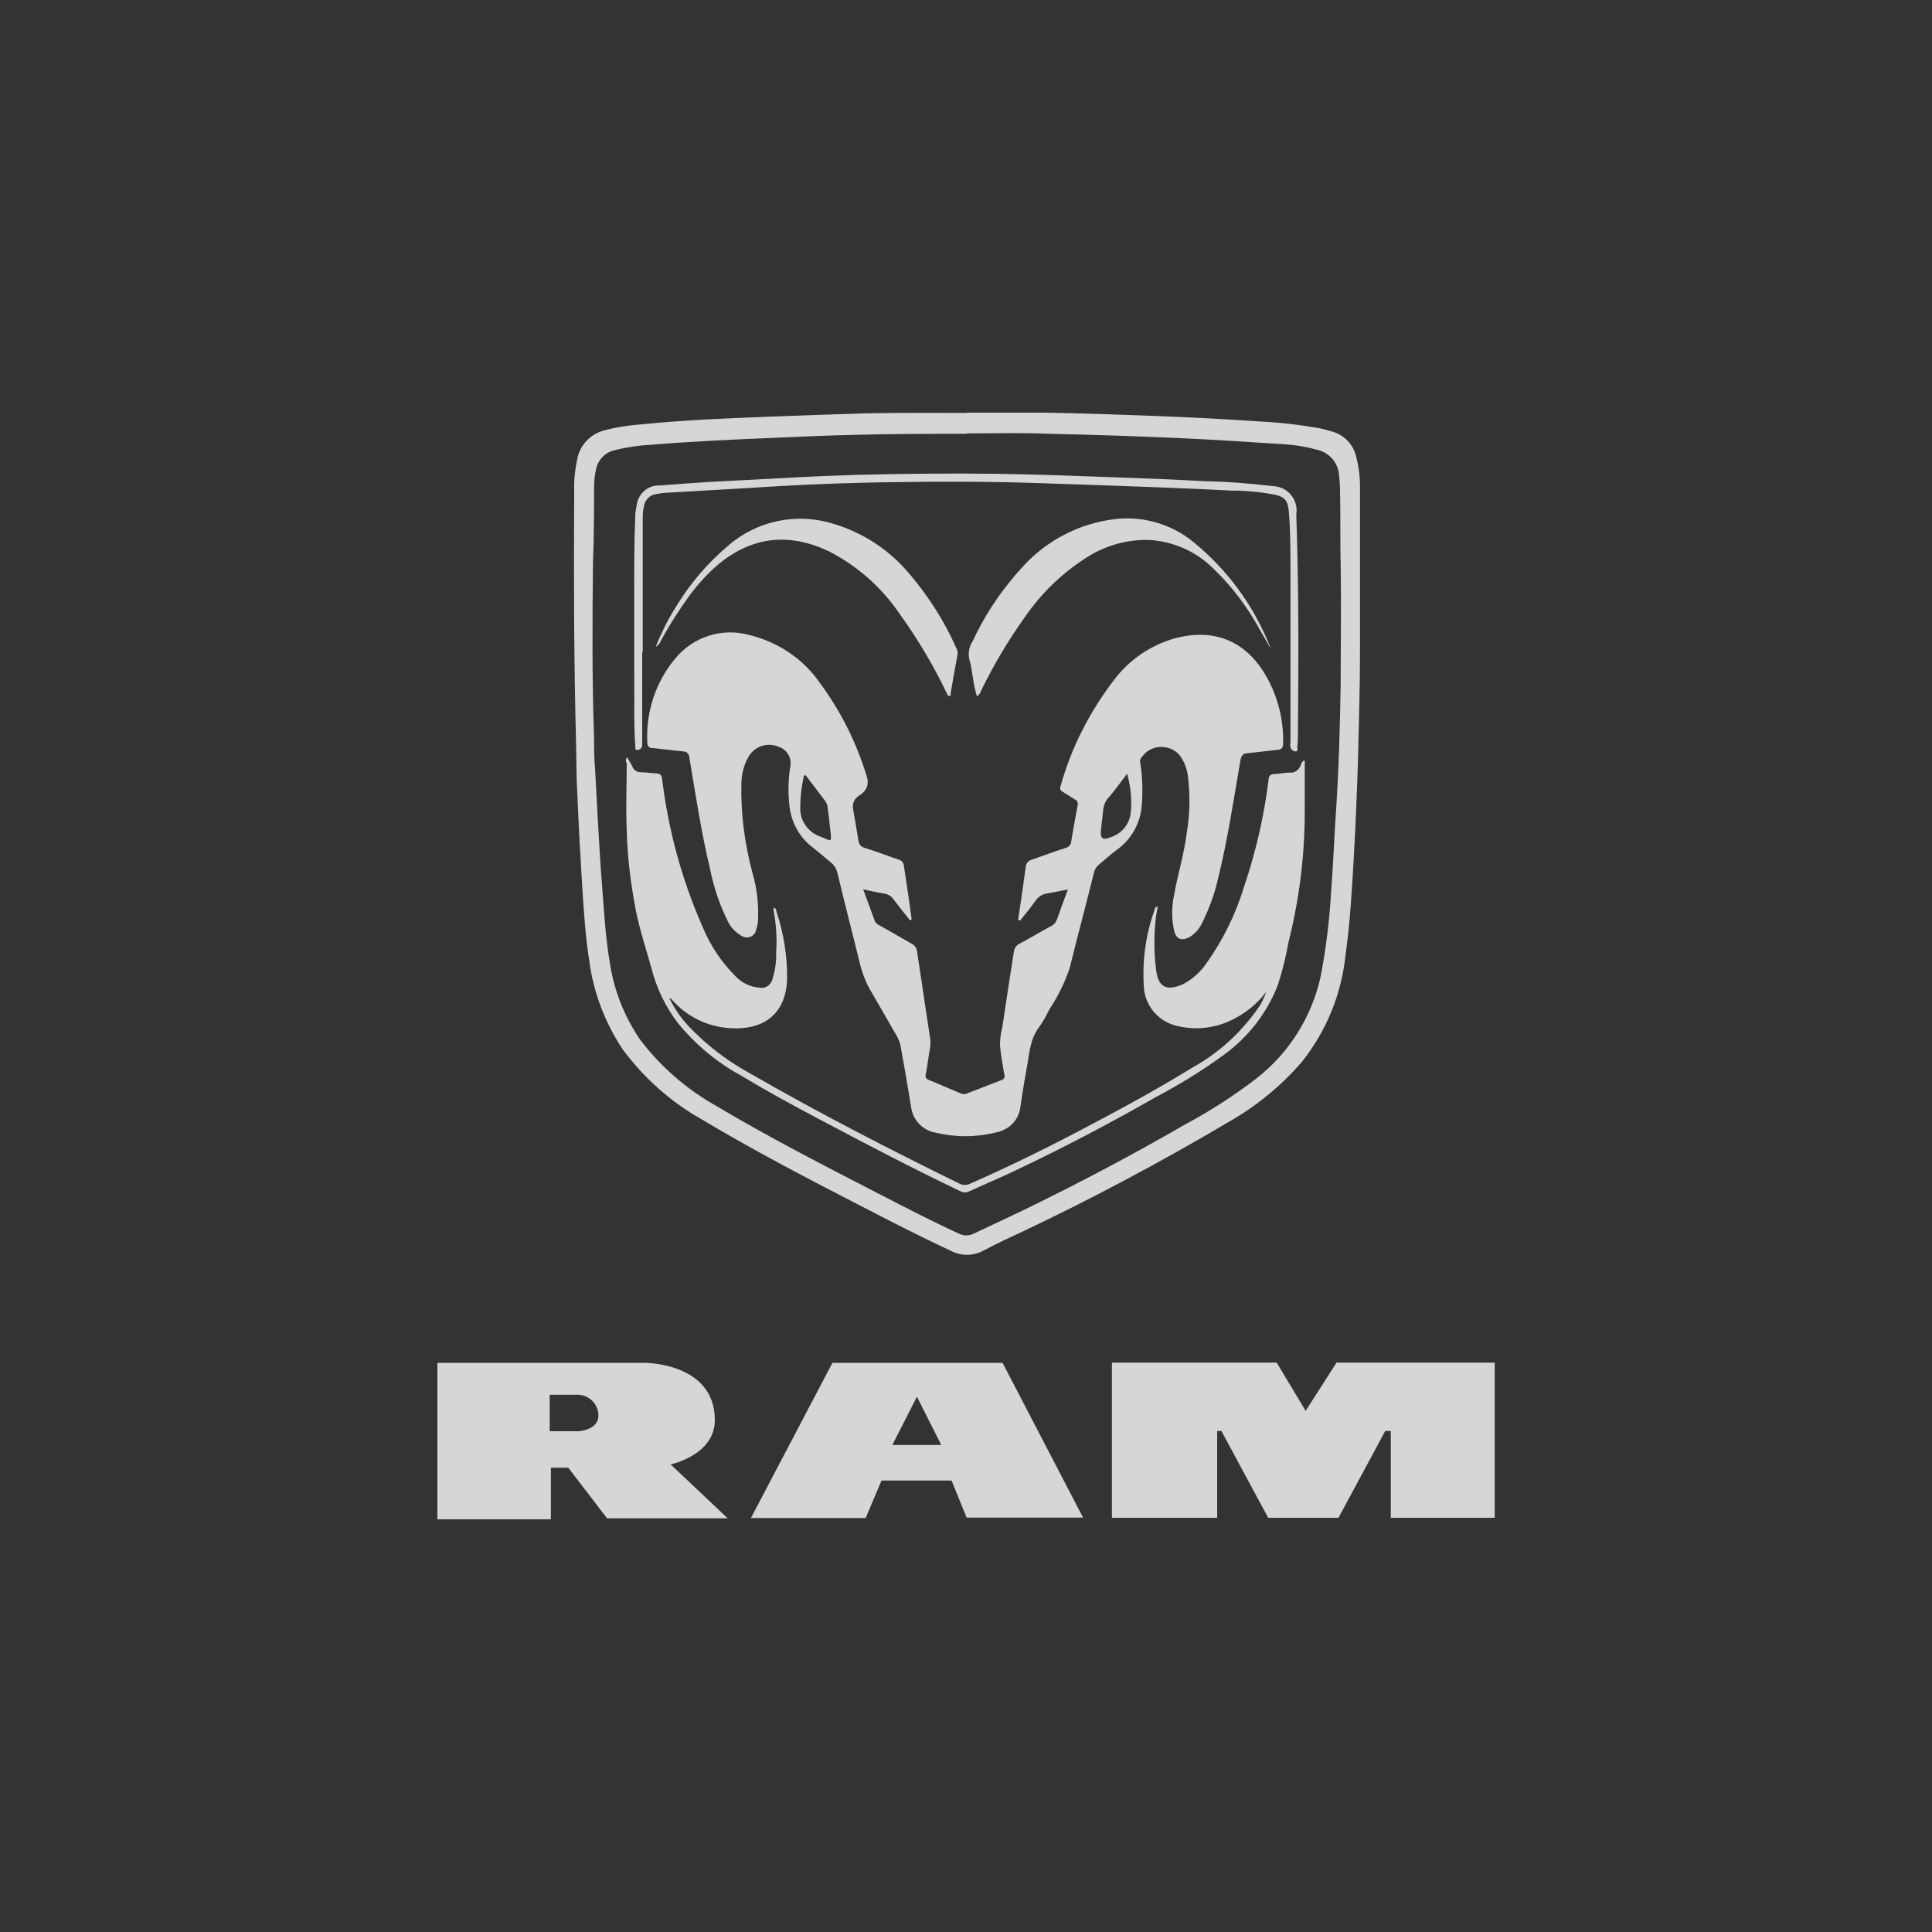 <svg xmlns="http://www.w3.org/2000/svg" id="Capa_1" viewBox="0 0 150 150"><rect x="0" y="0" width="150" height="150" fill="#333333" stroke="none"/><defs><style>.cls-1{fill:none;}.cls-1,.cls-2,.cls-3{stroke-width:0px;}.cls-4{opacity:.8;}.cls-2{fill-rule:evenodd;}.cls-2,.cls-3{fill:#fff;}</style></defs><rect class="cls-1" x="0" width="150" height="150"></rect><g class="cls-4"><polygon class="cls-2" points="107.98 117.84 107.98 111.1 107.55 111.1 103.92 117.84 98.46 117.84 94.83 111.1 94.5 111.1 94.5 117.84 86.33 117.84 86.33 105.79 99.12 105.79 101.37 109.54 103.77 105.79 116.05 105.79 116.05 117.84 107.98 117.84"></polygon><path class="cls-2" d="M52.05,113.7s3.45-.71,3.45-3.45c0-4.44-5.41-4.44-5.41-4.44h-16.13v12.15h8.81v-4.01h1.35l3.01,3.93h9.37l-4.44-4.19ZM44.75,111.12h-2.07v-2.83h2.27c.84.05,1.51.77,1.51,1.61,0,1.2-1.68,1.23-1.68,1.23h-.03Z"></path><path class="cls-2" d="M77.83,105.81h-13.2l-6.33,12.05h8.91l1.23-2.91h5.44l1.17,2.88h9.04l-6.25-12.02ZM69.28,112.19l1.91-3.75,1.89,3.75h-3.8Z"></path><path class="cls-3" d="M75.03,32.04h6.18c2.86.05,5.74.15,8.6.26,2.6.1,5.18.23,7.79.41,1.66.08,3.32.26,4.95.56.36.08.69.18,1.02.28.84.28,1.48.97,1.71,1.84.2.77.31,1.56.31,2.35v12.74c0,2.76-.08,5.51-.15,8.3-.08,2.58-.18,5.16-.33,7.73s-.28,5.08-.64,7.61c-.31,3.04-1.48,5.92-3.39,8.32-1.63,1.89-3.57,3.47-5.74,4.7-5.26,3.11-10.64,5.97-16.16,8.58-.94.43-1.91.89-2.83,1.38-.79.43-1.76.43-2.55,0-2.37-1.1-4.7-2.3-7.02-3.5-4.16-2.14-8.32-4.31-12.33-6.71-2.4-1.35-4.47-3.22-6.1-5.41-1.35-2.04-2.25-4.34-2.58-6.76-.31-1.91-.43-3.83-.56-5.77-.15-2.4-.28-4.8-.38-7.2-.08-1.3-.08-2.6-.1-3.93-.18-6.53-.18-13.07-.15-19.6-.03-.84.05-1.68.23-2.53.18-1.1,1.02-1.99,2.09-2.27.97-.26,1.97-.41,2.99-.48,3.24-.33,6.56-.46,9.85-.59,2.53-.1,5.03-.18,7.56-.26,2.48-.05,5.16-.03,7.76-.03ZM75.03,33.68c-2.88,0-5.77,0-8.65.08-2.07.05-4.14.13-6.2.23-3.24.13-6.41.28-9.62.54-.94.05-1.86.18-2.78.41-.77.15-1.38.77-1.51,1.53-.1.46-.15.94-.15,1.43,0,1.89,0,3.78-.08,5.67-.05,4.54-.08,9.09.08,13.63,0,.82,0,1.61.08,2.48.18,3.09.31,6.2.56,9.29.15,1.94.26,3.88.59,5.79.31,2.12,1.12,4.14,2.32,5.92,1.61,2.14,3.68,3.93,6.02,5.23,4.06,2.42,8.3,4.59,12.51,6.76,2.07,1.07,4.14,2.14,6.25,3.11.36.18.79.18,1.15,0,1.28-.61,2.55-1.2,3.83-1.81,4.26-2.07,8.42-4.26,12.53-6.64,1.97-1.05,3.83-2.25,5.59-3.6,2.53-1.97,4.29-4.77,4.98-7.89.43-2.2.69-4.42.82-6.64.15-1.97.23-3.96.36-5.95.23-3.42.33-6.82.38-10.24,0-3.01.05-6.05,0-9.06-.05-1.94,0-3.91-.05-5.85,0-.41-.03-.82-.08-1.23-.08-1-.82-1.79-1.79-1.97-.82-.23-1.66-.36-2.5-.41-2.76-.18-5.49-.36-8.22-.48-3.32-.15-6.66-.26-10.01-.33-2.17-.1-4.29-.03-6.41-.03h0Z"></path><path class="cls-3" d="M67.01,69.03c.33.92.64,1.71.92,2.5.08.15.23.28.38.33.82.46,1.61.92,2.42,1.38.28.13.46.38.48.69.33,2.27.69,4.52,1.02,6.79.03.36-.03.74-.1,1.1-.08.54-.15,1.07-.26,1.61-.05.18.05.36.23.41h0c.82.33,1.61.69,2.48,1.05.15.08.36.08.51,0,.87-.33,1.76-.69,2.63-1.02.18-.03.31-.2.28-.38,0-.03,0-.05-.03-.08-.13-.74-.26-1.48-.33-2.22,0-.48.05-.97.18-1.43.28-1.94.59-3.88.89-5.82.03-.31.2-.56.48-.69.82-.43,1.61-.92,2.42-1.35.23-.1.38-.31.46-.54.26-.74.54-1.48.84-2.3-.59.1-1.1.23-1.61.31-.38.05-.71.26-.92.59-.33.46-.69.92-1.05,1.35-.05.08-.1.18-.2.15-.1-.03-.08-.15-.05-.26.2-1.3.38-2.6.56-3.91.03-.26.2-.48.46-.54.89-.31,1.76-.64,2.65-.92.2-.05.38-.23.41-.43.15-.97.33-1.91.51-2.88.05-.18-.03-.36-.18-.43-.33-.2-.64-.41-.97-.61-.18-.08-.26-.28-.18-.43.84-3.04,2.3-5.87,4.24-8.37,1.17-1.51,2.78-2.58,4.59-3.11,3.24-.87,5.79.28,7.35,3.32.77,1.51,1.15,3.17,1.1,4.85,0,.33-.13.46-.46.48l-2.3.26c-.31,0-.46.15-.54.48-.54,3.11-1,6.23-1.76,9.29-.26,1.17-.69,2.32-1.23,3.42-.23.46-.56.84-1,1.1-.59.31-1.02.13-1.17-.51-.2-.92-.2-1.86,0-2.78.28-1.61.77-3.14.97-4.75.26-1.48.28-2.99.1-4.47-.08-.61-.31-1.2-.69-1.68-.69-.74-1.89-.79-2.63-.1-.13.13-.26.28-.36.43-.05.15-.05.31,0,.43.15,1.05.18,2.12.1,3.17-.1,1.4-.82,2.68-1.94,3.47-.51.36-.97.82-1.45,1.2-.15.13-.26.33-.31.51-.61,2.48-1.28,4.95-1.89,7.43-.38,1.17-.94,2.27-1.61,3.29-.23.48-.51.97-.82,1.4-.69.94-.71,2.07-.92,3.14-.2,1.07-.33,1.97-.48,2.94-.1,1.05-.89,1.86-1.94,2.04-1.53.38-3.14.38-4.7,0-1-.2-1.76-1.02-1.86-2.04-.26-1.61-.54-3.17-.82-4.75-.05-.2-.13-.41-.23-.61-.71-1.23-1.4-2.42-2.12-3.68-.33-.56-.56-1.17-.74-1.81-.59-2.42-1.23-4.85-1.81-7.3-.08-.28-.23-.56-.46-.74-.48-.41-.97-.82-1.48-1.23-1.05-.79-1.68-2.02-1.79-3.32-.1-.97-.08-1.97.08-2.94.13-.66-.26-1.33-.92-1.53-.94-.41-2.02.03-2.42.97,0,0,0,.03-.03.03-.28.59-.43,1.25-.43,1.89-.05,2.35.26,4.67.87,6.94.33,1.12.46,2.3.43,3.47,0,.31-.05.59-.15.89-.05.38-.41.66-.82.61-.13-.03-.23-.05-.33-.13-.46-.26-.82-.64-1.05-1.12-.64-1.28-1.1-2.65-1.38-4.06-.69-2.86-1.12-5.77-1.61-8.65,0-.28-.23-.51-.51-.48h0l-2.32-.26c-.26,0-.43-.1-.43-.41-.13-2.37.64-4.7,2.14-6.51,1.38-1.71,3.65-2.45,5.77-1.86,2.22.54,4.19,1.84,5.49,3.73,1.61,2.17,2.83,4.62,3.62,7.2q.33.97-.56,1.53-.61.38-.48,1.1c.13.71.28,1.61.41,2.42.03.26.2.48.46.54.89.28,1.76.61,2.65.92.23.05.38.23.41.43.2,1.35.41,2.68.59,4.06,0,.08.05.18-.05.2-.1.03-.13-.08-.18-.13-.41-.51-.82-1.02-1.2-1.53-.15-.2-.36-.33-.61-.38-.51-.08-1.1-.2-1.76-.36ZM64.51,64.84c-.08-.66-.15-1.43-.26-2.2,0-.15-.08-.28-.15-.41l-1.45-1.91c-.05-.08-.1-.15-.18-.13-.08.05-.08.1-.08.18-.18.77-.26,1.56-.26,2.35-.03,1.02.64,1.94,1.61,2.25.15.08.33.13.48.2.26.15.33.03.28-.33ZM87.51,60.07c-.51.66-.94,1.28-1.43,1.84-.26.28-.41.64-.43,1.02-.05.54-.13,1.05-.18,1.61q-.08.82.71.48c.87-.26,1.51-1,1.61-1.91.1-1,0-2.04-.28-3.04Z"></path><path class="cls-3" d="M48.68,58.79c.15.23.28.46.41.71.1.31.41.48.74.46.36,0,.74.08,1.1.08.36.03.43.13.48.46.48,3.96,1.53,7.81,3.14,11.46.59,1.43,1.45,2.73,2.55,3.83.48.51,1.15.84,1.86.89.46.1.92-.2,1.02-.69.2-.66.31-1.35.28-2.07.08-1.07,0-2.17-.2-3.24v-.2c.2,0,.2.2.23.31.56,1.68.84,3.45.82,5.21-.08,2.83-1.94,3.98-4.39,3.83-1.76-.1-3.39-.89-4.54-2.2l-.1-.1h-.1c.41.79.89,1.53,1.51,2.17,1.4,1.48,3.06,2.73,4.85,3.7,5.28,3.04,10.7,5.82,16.16,8.5.26.13.56.13.82,0,3.45-1.51,6.79-3.19,10.08-4.95,2.42-1.28,4.85-2.63,7.17-4.06,2.04-1.12,3.8-2.73,5.13-4.65.26-.38.46-.79.61-1.23-.71.94-1.63,1.68-2.71,2.2-1.33.64-2.83.79-4.26.43-1.4-.33-2.45-1.56-2.53-3.01-.13-2.02.13-4.03.82-5.95,0-.1.05-.26.26-.31-.05.26-.08.48-.13.74-.18,1.4-.18,2.81,0,4.19.15,1.3.77,1.71,2.12,1.1.71-.38,1.33-.94,1.79-1.61,1.28-1.81,2.27-3.8,2.91-5.92.92-2.71,1.56-5.49,1.91-8.3,0-.33.15-.48.51-.48s.82-.13,1.17-.1.71-.23.82-.59c.05-.13.1-.28.26-.36.1.1.05.2.05.31v3.75c0,3.37-.43,6.74-1.25,10.01-.2,1.12-.48,2.25-.82,3.32-.84,2.2-2.32,4.11-4.24,5.49-1.68,1.23-3.47,2.32-5.31,3.29-3.39,1.94-6.89,3.78-10.41,5.46-1.3.64-2.65,1.2-3.98,1.81-.23.13-.51.13-.74,0-3.68-1.76-7.3-3.65-10.9-5.56-2.09-1.1-4.14-2.22-6.18-3.45-1.86-1.02-3.5-2.4-4.85-4.06-.94-1.23-1.63-2.65-2.02-4.16-.43-1.56-.94-3.06-1.25-4.65-.38-2.02-.64-4.06-.69-6.13-.08-1.74,0-3.47,0-5.23-.1-.1-.08-.31.03-.46Z"></path><path class="cls-3" d="M98.59,50.24l-.74-1.28c-.94-1.74-2.12-3.34-3.55-4.72-1.35-1.4-3.19-2.22-5.13-2.32-1.58-.03-3.14.38-4.49,1.17-2.04,1.23-3.78,2.88-5.13,4.85-1.28,1.79-2.4,3.68-3.37,5.67-.05.18-.18.36-.33.46-.15-.51-.26-1.02-.33-1.56-.08-.38-.1-.82-.23-1.17-.15-.54-.08-1.1.23-1.56,1.02-2.2,2.4-4.21,4.06-5.97,1.84-1.94,4.29-3.17,6.92-3.5,2.22-.28,4.49.38,6.2,1.81,2.55,2.09,4.54,4.77,5.79,7.81.03.05.03.1.05.15.05.05.1.08.05.15Z"></path><path class="cls-3" d="M50.9,50.24c.41-1.02.89-2.02,1.48-2.96,1.1-1.86,2.5-3.52,4.14-4.9,2.25-1.97,5.36-2.6,8.19-1.71,2.32.69,4.36,2.04,5.92,3.91,1.48,1.74,2.71,3.68,3.62,5.74.1.18.13.38.08.59-.18.94-.36,1.91-.51,2.86,0,.1,0,.26-.1.28s-.18-.15-.23-.26c-1.02-2.14-2.25-4.19-3.62-6.1-1.38-2.04-3.24-3.7-5.44-4.85-3.06-1.48-5.97-1.25-8.65.97-.82.69-1.53,1.48-2.17,2.32-.84,1.15-1.61,2.35-2.3,3.62-.1.23-.23.38-.41.48Z"></path><path class="cls-3" d="M49.86,50.6v7.3c-.03.2-.2.33-.41.33-.18,0-.1-.23-.13-.33-.13-1.97-.05-3.96-.08-5.92v-6.48c0-1.76,0-3.55.08-5.31,0-.31.03-.59.1-.89.08-.94.89-1.68,1.86-1.61,1.2-.1,2.42-.18,3.57-.26l7.2-.38c1.48-.08,2.94-.13,4.42-.18,3.75-.1,7.48-.13,11.23-.08,2.88.05,5.79.15,8.68.26,2.4.08,4.77.18,7.17.31,1.76.03,3.5.18,5.26.38,1.05.03,1.86.87,1.86,1.91,0,.08,0,.15-.03.2.2,5.67.18,11.33.13,17.08,0,.36,0,.71-.05,1.05,0,.13.08.33-.1.36-.2,0-.38-.13-.43-.31-.03-.15-.03-.31,0-.43v-13.35c0-1.53,0-3.04-.13-4.57-.08-.82-.31-1.1-1.1-1.28-1.1-.2-2.2-.31-3.32-.31-3.5-.18-7.02-.31-10.54-.43-1.45-.05-2.94-.1-4.42-.15-3.68-.13-7.38-.13-11.05-.08-3.83.05-7.68.2-11.51.46-2.07.13-4.16.23-6.23.36-.31,0-.59.05-.89.1-.51.05-.92.43-1,.94-.08.31-.1.61-.1.92v10.41h-.05v-.03Z"></path></g></svg>